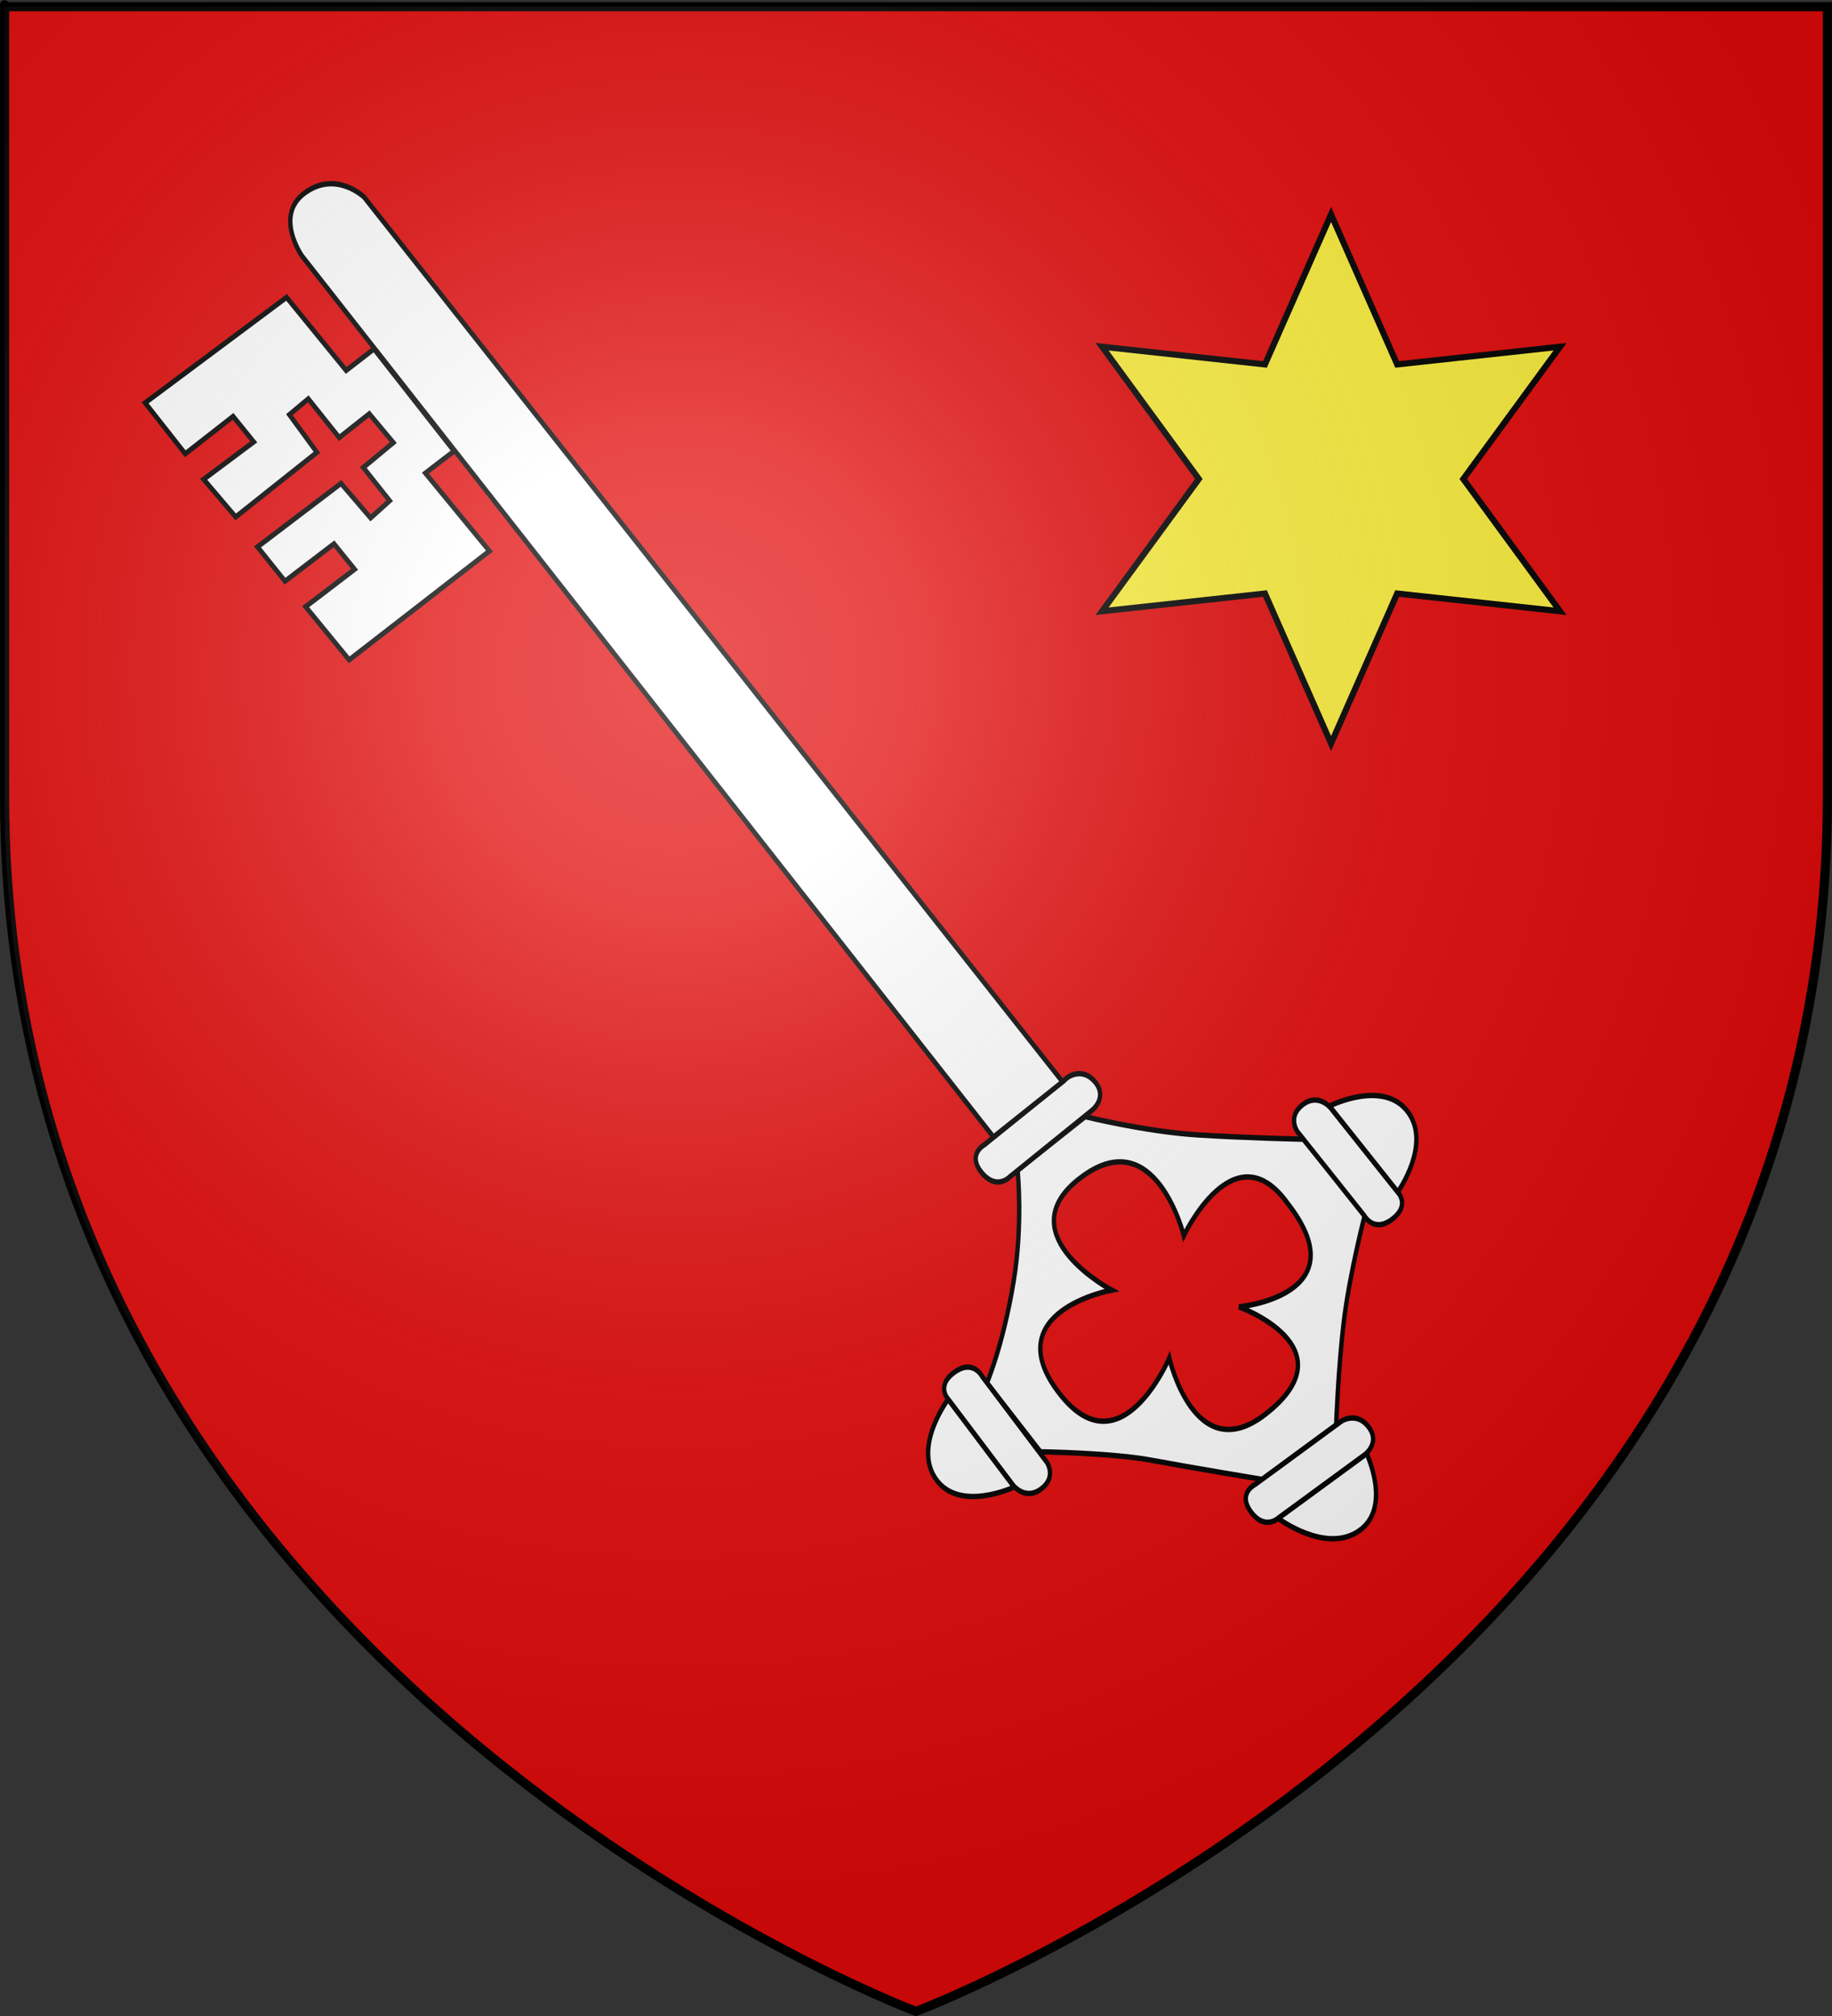 <?xml version="1.0" encoding="utf-8"?>
<!-- Generator: Adobe Illustrator 16.0.0, SVG Export Plug-In . SVG Version: 6.00 Build 0)  -->
<!DOCTYPE svg PUBLIC "-//W3C//DTD SVG 1.1//EN" "http://www.w3.org/Graphics/SVG/1.1/DTD/svg11.dtd">
<svg version="1.1"
	 id="svg2" xmlns:inkscape="http://www.inkscape.org/namespaces/inkscape" xmlns:cc="http://creativecommons.org/ns#" xmlns:rdf="http://www.w3.org/1999/02/22-rdf-syntax-ns#" xmlns:dc="http://purl.org/dc/elements/1.1/" xmlns:sodipodi="http://sodipodi.sourceforge.net/DTD/sodipodi-0.dtd" xmlns:svg="http://www.w3.org/2000/svg" sodipodi:docbase="O:\blasons" sodipodi:version="0.32" inkscape:export-filename="/Users/olivier/Desktop/Blason Rouge/Blason_Vide_3D.png" inkscape:version="0.46" inkscape:export-ydpi="144" sodipodi:docname="Blason LacrÃƒÆ’Ã†â€™Ãƒâ€ Ã¢â‚¬â„¢ÃƒÆ’Ã¢â‚¬Â ÃƒÂ¢Ã¢â€šÂ¬Ã¢â€žÂ¢ÃƒÆ’Ã†â€™ÃƒÂ¢Ã¢â€šÂ¬Ã…Â¡ÃƒÆ’Ã¢â‚¬Å¡Ãƒâ€šÃ‚Â¨te.svg" inkscape:output_extension="org.inkscape.output.svg.inkscape" inkscape:export-xdpi="144"
	 xmlns="http://www.w3.org/2000/svg" xmlns:xlink="http://www.w3.org/1999/xlink" x="0px" y="0px" width="600px" height="660px"
	 viewBox="0 0 600 660" enable-background="new 0 0 600 660" xml:space="preserve">
<rect x="0" y="0" width="600" height="660" fill="#333333" stroke="none"/>
<path id="path2855" sodipodi:nodetypes="cccccc" fill="#E20909" d="M300,658.5c0,0,298.5-112.318,298.5-397.771
	c0-285.451,0-258.552,0-258.552H1.5v258.552C1.5,546.18,300,658.5,300,658.5z"/>
<polygon fill="#FCEF3C" stroke="#000000" stroke-width="2" points="392.636,156.81 360.938,113.509 414.287,119.31 435.938,70.207 
	457.588,119.31 510.938,113.509 479.239,156.81 510.938,200.111 457.588,194.31 435.938,243.413 414.287,194.31 360.938,200.111 "/>
<g id="g1912" transform="translate(-20.925,7.126)">
	<g id="g2277" transform="matrix(0.507,-0.621,0.507,0.621,-608.48,370.936)">
		<g id="g2294" transform="matrix(1,-0.005,0.005,1,232.967,9.003)">
			<path id="path2872" fill="#FFFFFF" stroke="#000000" stroke-width="2" d="M743.535,955.884l-35.918-7.911
				c0,0-12.363,15.863-30.86,27.971c-20.244,13.263-35.314,17.86-35.314,17.86l-1.074,35.447c0,0,22.752,23.546,33.595,38.455
				c10.843,14.913,30.334,40.743,30.334,40.743l38.242,9.726c0,0,15.426-14.022,29.829-24.619
				c14.402-10.612,35.176-21.226,35.176-21.226l0.149-39.694c0,0-18.363-19.197-33.223-35.891
				C758.799,979.143,743.535,955.884,743.535,955.884z M725.501,970.328c39.64,9.135,18.207,48.771,18.207,48.771
				s44.505-11.686,41.9,25.312c-1.223,47.549-43.062,11.253-43.062,11.253s25.517,47.257-19.97,36.746
				c-37.253-8.608-15.968-45.945-15.968-45.945s-46.237,14.344-44.673-26.801c1.567-41.504,44.156-9.703,44.156-9.703
				s-18.309-47.08,17.484-40.06C724.234,970.041,724.864,970.173,725.501,970.328z"/>
			<g id="g7438" transform="matrix(-0.795,-0.606,-0.606,0.795,811.847,412.075)">
				<path id="path1964" fill="#FFFFFF" stroke="#000000" stroke-width="2" d="M-387.018,486.46l-25.663,34.901
					c0,0-5.661,5.779,3.484,9.976c9.155,4.192,12.575-3.016,12.575-3.016l25.883-35.199c0,0,4.034-6.123-3.701-9.676
					C-382.196,479.896-387.018,486.46-387.018,486.46z"/>
				<path id="path1966" fill="#FFFFFF" stroke="#000000" stroke-width="2" d="M-413.013,521.685c0,0-17.842-15.482-8.685-28.944
					c9.345-13.753,35.162-7.113,35.162-7.113L-413.013,521.685z"/>
			</g>
			<g id="g7442" transform="matrix(-0.795,-0.606,-0.606,0.795,742.674,519.876)">
				<g id="g7454" transform="matrix(-0.032,-0.999,0.999,-0.032,-545.384,867.003)">
					<path id="path7444" fill="#FFFFFF" stroke="#000000" stroke-width="2" d="M372.525,183.47l-19.088,41.388
						c0,0-4.312,6.777,3.401,12.438c7.709,5.661,10.109-3,10.109-3l19.255-41.754c0,0,2.963-7.297-3.558-12.073
						C376.115,175.675,372.525,183.47,372.525,183.47z"/>
					<path id="path7446" fill="#FFFFFF" stroke="#000000" stroke-width="2" d="M353.187,225.235c0,0-15.416-19.985-8.669-35.976
						c6.889-16.367,28.365-6.79,28.365-6.79L353.187,225.235z"/>
				</g>
			</g>
			<g id="g7448" transform="matrix(0.779,0.627,0.627,-0.779,-458.304,1366.039)">
				<path id="path7450" fill="#FFFFFF" stroke="#000000" stroke-width="2" d="M630.837,940.365l-25.511,34.738
					c0,0-5.64,5.74,3.552,9.974c9.2,4.233,12.577-2.95,12.577-2.95l25.714-35.028c0,0,4.004-6.097-3.776-9.682
					C635.631,933.836,630.837,940.365,630.837,940.365z"/>
				<path id="path7452" fill="#FFFFFF" stroke="#000000" stroke-width="2" d="M605,975.419c0,0-17.946-15.54-8.862-28.941
					c9.264-13.693,35.175-6.941,35.175-6.941L605,975.419z"/>
			</g>
			<path id="path7472" fill="#FFFFFF" stroke="#000000" stroke-width="2" d="M747.582,956.471l-44.214-9.28
				c0,0-7.939-0.554-7.924-10.212c0.014-9.661,8.314-6.429,8.314-6.429l44.593,9.357c0,0,7.563,1.957,7.55,10.126
				C755.889,958.216,747.582,956.471,747.582,956.471z"/>
			<path id="path7552" fill="#FFFFFF" stroke="#000000" stroke-width="2" d="M755.386,480.676c0,0-1.822-16.177-17.853-20.349
				c-16.035-4.175-17.707,15.582-17.707,15.582L708.66,931.429l36.832,7.968L755.386,480.676z"/>
			<path id="path7554" fill="#FFFFFF" stroke="#000000" stroke-width="2" d="M717.016,576.468l-15.045-3.537l-0.067,41.23
				l-73.9-16.991l0.093-28.073l25.653,6.086l0.123-13.375l-25.654-6.087l0.257-17.933l43.651,10.451l0.364,18.65l10.675,1.692
				l0.335-17.272l16.248,3.215l-0.099-15.361l-15.961-3.516l0.323-20.212l-10.273-1.978l-1.13,18.83l-43.215-9.433l-0.328-20.279
				l26.014,6.448l0.124-13.376l-25.29-5.73l0.608-26.39l73.389,18.247l-0.216,38.512l14.645,3.385L717.016,576.468L717.016,576.468z
				"/>
		</g>
	</g>
</g>
<g id="layer1" inkscape:label="Contour final" inkscape:groupmode="layer" sodipodi:insensitive="true">
	
		<path id="path1411" sodipodi:nodetypes="cccccc" inkscape:export-ydpi="144" inkscape:export-xdpi="144" fill="none" stroke="#000000" stroke-width="3" d="
		M300,658.5c0,0-298.5-112.318-298.5-397.771s0-258.552,0-258.552h597v258.552C598.5,546.18,300,658.5,300,658.5z"/>
</g>
<sodipodi:namedview  height="660px" inkscape:cy="329.75" inkscape:cx="300" inkscape:zoom="0.7676003" showgrid="false" pagecolor="#ffffff" bordercolor="#666666" borderopacity="1.0" objecttolerance="10.0" guidetolerance="10.0" gridtolerance="10.0" showguides="true" id="base" inkscape:guide-bbox="true" inkscape:pageshadow="2" inkscape:pageopacity="0.0" inkscape:window-width="1024" inkscape:window-height="712" inkscape:window-x="44" inkscape:window-y="58" inkscape:current-layer="layer3">
	<sodipodi:guide  position="300,340.518" orientation="1,0" id="guide2921"></sodipodi:guide>
</sodipodi:namedview>
<desc  id="desc4">Flag of Canton of Valais (Wallis)</desc>
<defs>
	
	
		<inkscape:perspective  sodipodi:type="inkscape:persp3d" inkscape:vp_x="0 : 330 : 1" inkscape:vp_y="0 : 1000 : 0" inkscape:vp_z="600 : 330 : 1" id="perspective72" inkscape:persp3d-origin="300 : 220 : 1">
		</inkscape:perspective>
	
		<inkscape:perspective  sodipodi:type="inkscape:persp3d" inkscape:vp_x="0 : 526.18109 : 1" inkscape:vp_y="0 : 1000 : 0" inkscape:vp_z="744.09448 : 526.18109 : 1" id="perspective13892" inkscape:persp3d-origin="372.04724 : 350.78739 : 1">
		</inkscape:perspective>
</defs>
<g id="layer4" inkscape:label="Meubles" inkscape:groupmode="layer">
	<g id="g2119" transform="translate(29.915,-1710.963)">
		<g id="g11024" transform="translate(-1361.835,-74.826)">
		</g>
	</g>
</g>
<g id="layer2" inkscape:label="Reflet final" inkscape:groupmode="layer" sodipodi:insensitive="true">
	
		<radialGradient id="path2875_1_" cx="225.183" cy="632.596" r="300" gradientTransform="matrix(1.353 0 0 1.349 -82.687 -633.736)" gradientUnits="userSpaceOnUse">
		<stop  offset="0" style="stop-color:#FFFFFF;stop-opacity:0.314"/>
		<stop  offset="0.19" style="stop-color:#FFFFFF;stop-opacity:0.251"/>
		<stop  offset="0.6" style="stop-color:#6B6B6B;stop-opacity:0.126"/>
		<stop  offset="1" style="stop-color:#000000;stop-opacity:0.126"/>
	</radialGradient>
	
		<path id="path2875" sodipodi:nodetypes="cccccc" inkscape:export-ydpi="144" inkscape:export-xdpi="144" fill="url(#path2875_1_)" d="
		M300,658.5c0,0,298.5-112.318,298.5-397.771c0-285.451,0-258.551,0-258.551H1.5v258.551C1.5,546.182,300,658.5,300,658.5z"/>
</g>
</svg>
